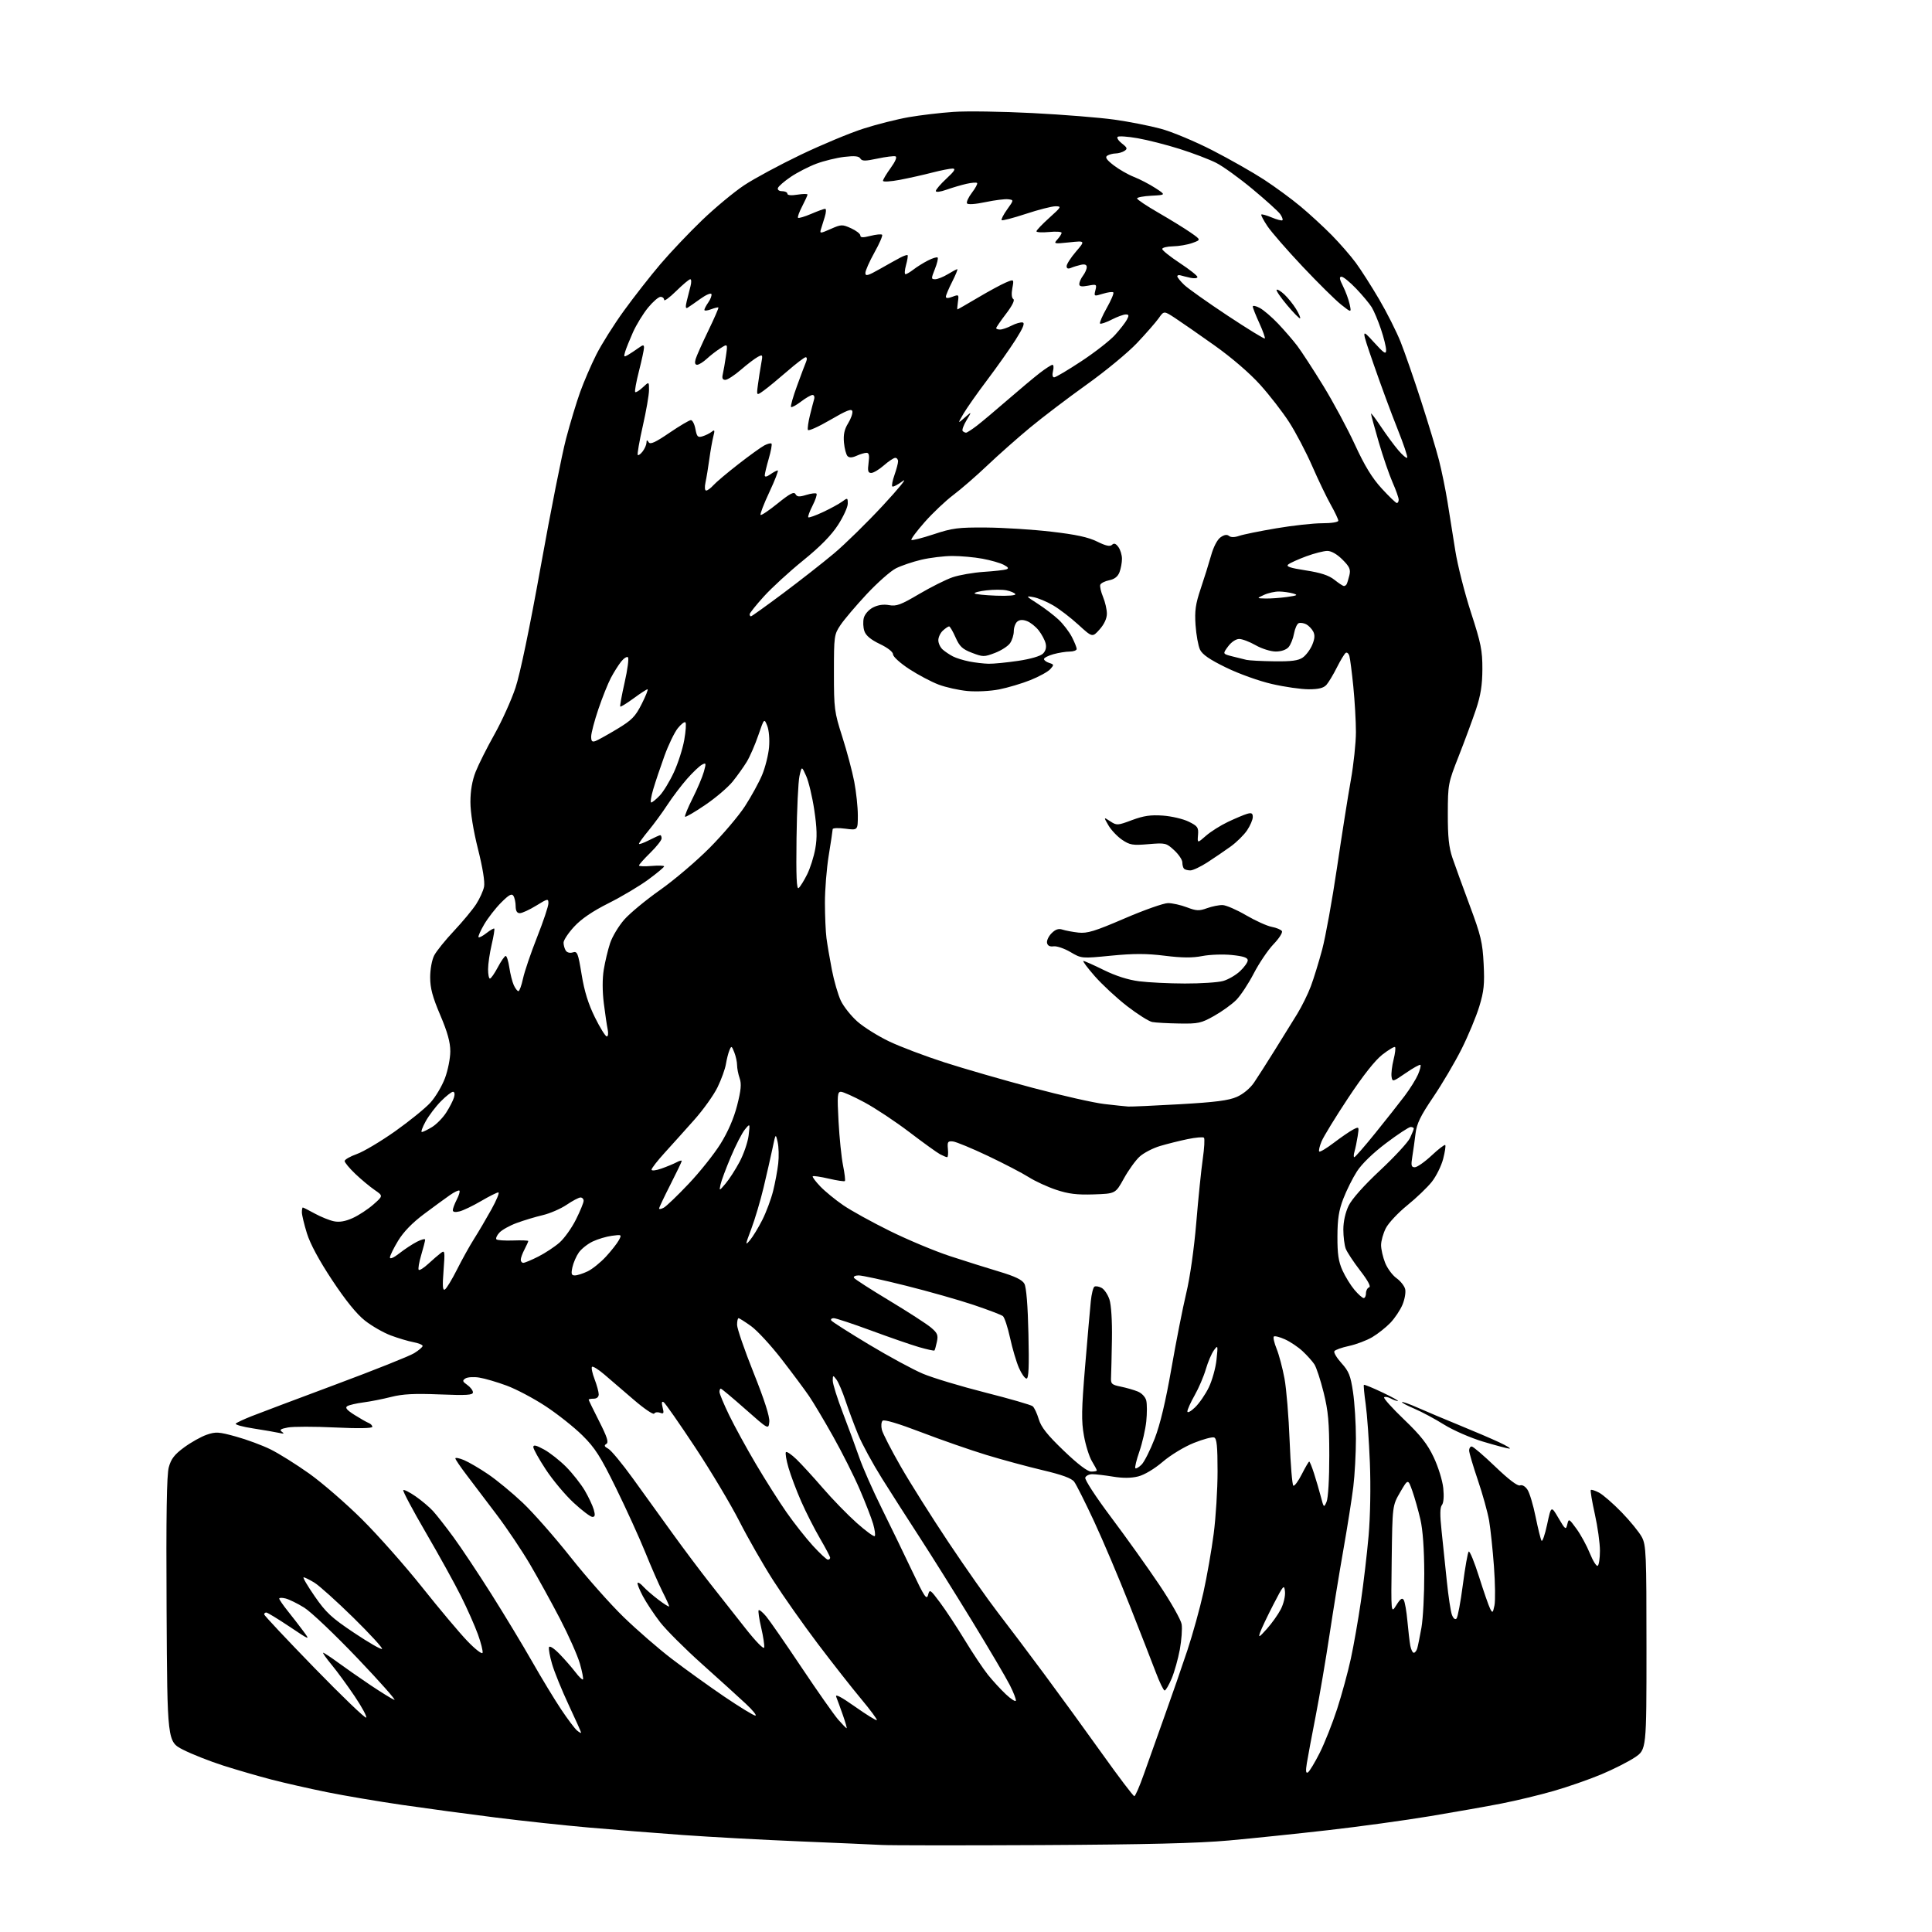 <?xml version="1.0" encoding="UTF-8" standalone="no"?>
<svg 
  version="1.1" 
  xmlns="http://www.w3.org/2000/svg" 
  xmlns:xlink="http://www.w3.org/1999/xlink" 
  xmlns:svg="http://www.w3.org/2000/svg"
  xmlns:rdf="http://www.w3.org/1999/02/22-rdf-syntax-ns#"
  xmlns:cc="http://creativecommons.org/ns#"
  xmlns:dc="http://purl.org/dc/elements/1.1/"
  viewBox="0 0 768 768"
  width="768"
  height="768"
>
<style>svg {background-color: white; }</style>"
<path stroke="none" fill="black" fill-rule="evenodd" d="M414.00,733.45C382.38,733.61 353.80,733.59 350.50,733.40C347.20,733.22 332.57,732.58 318.00,731.98C303.43,731.38 282.50,730.24 271.50,729.45C260.50,728.65 243.62,727.32 234.00,726.47C224.38,725.63 207.72,723.84 197.00,722.49C186.28,721.15 169.63,718.90 160.01,717.50C150.39,716.10 136.89,713.82 130.01,712.42C123.13,711.03 113.22,708.78 108.00,707.43C102.78,706.07 94.12,703.56 88.76,701.85C83.40,700.13 76.20,697.29 72.76,695.53C66.50,692.33 66.50,692.33 66.22,639.92C66.01,602.27 66.26,586.30 67.10,583.24C68.01,579.92 69.36,578.17 73.22,575.34C75.94,573.34 79.97,571.09 82.17,570.33C85.78,569.09 86.95,569.16 93.84,571.07C98.05,572.23 104.20,574.51 107.50,576.13C110.80,577.75 117.74,582.09 122.93,585.78C128.12,589.48 137.57,597.67 143.94,604.00C150.31,610.33 161.07,622.48 167.84,631.00C174.62,639.52 182.70,649.14 185.80,652.36C188.89,655.58 191.61,657.68 191.82,657.03C192.04,656.39 191.21,653.08 189.98,649.68C188.75,646.28 185.72,639.45 183.25,634.50C180.78,629.55 174.49,618.17 169.26,609.20C164.04,600.24 160.01,592.66 160.31,592.35C160.61,592.05 162.80,593.16 165.18,594.80C167.56,596.45 170.68,599.08 172.12,600.65C173.56,602.22 177.24,606.92 180.29,611.09C183.35,615.27 190.09,625.39 195.27,633.59C200.45,641.79 207.77,653.90 211.53,660.50C215.29,667.10 220.48,675.66 223.07,679.53C225.65,683.40 228.49,687.16 229.38,687.90C230.27,688.64 231.00,689.03 231.00,688.76C231.00,688.50 228.77,683.51 226.04,677.69C223.32,671.86 220.36,664.59 219.47,661.53C218.57,658.47 218.02,655.43 218.24,654.77C218.47,654.10 220.24,655.24 222.39,657.45C224.45,659.57 227.29,662.83 228.71,664.68C230.12,666.54 231.48,667.85 231.73,667.60C231.98,667.35 231.43,664.53 230.52,661.32C229.60,658.12 226.04,650.10 222.61,643.50C219.17,636.90 213.77,627.10 210.61,621.72C207.44,616.34 201.55,607.56 197.52,602.22C193.50,596.87 188.14,589.80 185.61,586.50C183.09,583.20 181.02,580.16 181.01,579.74C181.00,579.32 182.55,579.62 184.45,580.41C186.34,581.21 190.68,583.74 194.07,586.05C197.47,588.36 203.65,593.45 207.79,597.37C211.94,601.29 220.50,611.02 226.82,619.00C233.13,626.98 242.62,637.69 247.90,642.81C253.18,647.93 261.77,655.39 267.00,659.39C272.23,663.39 281.58,670.12 287.78,674.34C293.99,678.55 299.61,681.99 300.28,681.98C300.95,681.97 299.22,679.83 296.43,677.23C293.65,674.63 285.84,667.55 279.08,661.50C272.32,655.45 264.83,647.97 262.43,644.88C260.04,641.79 256.93,637.10 255.53,634.47C254.13,631.83 253.20,629.46 253.47,629.20C253.73,628.93 254.75,629.61 255.72,630.71C256.70,631.80 259.41,634.15 261.75,635.93C264.09,637.71 266.00,638.89 266.00,638.55C266.00,638.21 264.82,635.60 263.37,632.75C261.93,629.90 258.83,622.83 256.49,617.03C254.14,611.24 248.91,599.75 244.86,591.50C238.67,578.89 236.54,575.56 231.50,570.58C228.20,567.32 221.63,562.11 216.90,559.00C212.18,555.89 205.20,552.20 201.40,550.80C197.61,549.39 192.70,547.96 190.50,547.61C188.30,547.26 185.82,547.42 185.00,547.96C183.72,548.80 183.83,549.18 185.75,550.53C186.99,551.40 188.00,552.73 188.00,553.47C188.00,554.58 185.51,554.73 174.75,554.30C164.69,553.90 160.05,554.14 155.50,555.30C152.20,556.14 147.23,557.12 144.45,557.48C141.68,557.84 138.80,558.51 138.06,558.96C137.07,559.57 137.83,560.50 140.93,562.46C143.25,563.92 145.79,565.37 146.58,565.67C147.36,565.97 148.00,566.65 148.00,567.18C148.00,567.79 142.53,567.89 133.12,567.44C124.94,567.05 116.53,567.05 114.44,567.45C111.51,568.00 110.97,568.39 112.07,569.17C113.13,569.92 112.86,570.03 111.00,569.61C109.62,569.30 105.00,568.50 100.73,567.84C96.45,567.19 93.30,566.31 93.73,565.89C94.15,565.48 96.97,564.16 100.00,562.96C103.03,561.76 118.05,556.10 133.39,550.38C148.73,544.67 162.79,539.06 164.64,537.91C166.49,536.77 168.00,535.47 168.00,535.03C168.00,534.59 166.35,533.91 164.33,533.53C162.32,533.16 158.26,531.95 155.33,530.85C152.40,529.75 147.76,527.09 145.03,524.93C141.75,522.34 137.33,516.87 132.03,508.86C126.85,501.04 123.28,494.41 122.00,490.25C120.90,486.70 120.00,482.94 120.00,481.89C120.00,480.85 120.17,480.00 120.37,480.00C120.58,480.00 122.72,481.08 125.12,482.40C127.53,483.72 130.94,485.10 132.70,485.47C134.91,485.93 137.24,485.53 140.20,484.20C142.57,483.13 146.26,480.71 148.42,478.81C152.33,475.37 152.33,475.37 148.92,473.03C147.04,471.74 143.59,468.87 141.25,466.64C138.91,464.41 137.00,462.11 137.00,461.53C137.00,460.95 139.19,459.69 141.87,458.74C144.54,457.79 151.40,453.70 157.12,449.66C162.83,445.61 169.13,440.49 171.13,438.28C173.13,436.07 175.71,431.71 176.88,428.59C178.05,425.48 179.00,420.67 179.00,417.91C179.00,414.30 177.89,410.28 175.00,403.50C171.93,396.28 171.00,392.80 171.00,388.50C171.00,385.32 171.69,381.56 172.60,379.80C173.48,378.10 177.02,373.70 180.47,370.04C183.91,366.37 187.87,361.60 189.27,359.44C190.67,357.27 192.09,354.15 192.42,352.50C192.80,350.63 191.89,344.98 190.01,337.52C188.15,330.10 187.00,322.98 187.00,318.81C187.00,314.34 187.70,310.29 189.08,306.79C190.23,303.88 193.59,297.19 196.55,291.92C199.51,286.64 203.27,278.32 204.91,273.41C206.75,267.91 210.60,249.41 214.98,225.00C218.88,203.28 223.40,180.48 225.03,174.34C226.65,168.20 229.17,159.87 230.62,155.84C232.07,151.80 234.95,145.12 237.02,141.00C239.09,136.88 244.05,129.00 248.04,123.50C252.03,118.00 258.54,109.67 262.52,105.00C266.49,100.33 273.97,92.45 279.12,87.50C284.28,82.55 291.79,76.32 295.80,73.65C299.82,70.98 309.94,65.53 318.30,61.52C326.66,57.52 337.88,52.84 343.24,51.13C348.60,49.41 356.70,47.37 361.24,46.58C365.78,45.79 373.77,44.84 379.00,44.48C384.23,44.11 398.40,44.32 410.50,44.95C422.60,45.57 437.20,46.74 442.94,47.55C448.68,48.35 457.00,49.98 461.43,51.18C465.86,52.37 475.10,56.23 481.97,59.76C488.83,63.28 498.06,68.53 502.48,71.41C506.89,74.29 513.42,79.08 516.98,82.06C520.55,85.03 526.12,90.16 529.37,93.45C532.61,96.75 536.93,101.71 538.96,104.47C541.00,107.24 545.18,113.78 548.24,119.00C551.31,124.22 555.16,131.88 556.80,136.00C558.43,140.12 562.10,150.69 564.94,159.49C567.78,168.28 570.98,178.86 572.03,182.99C573.09,187.12 574.61,194.55 575.41,199.50C576.21,204.45 577.61,213.22 578.52,219.00C579.44,224.78 582.24,235.80 584.74,243.50C588.72,255.72 589.29,258.58 589.27,266.00C589.24,272.36 588.60,276.39 586.73,282.00C585.34,286.12 582.27,294.45 579.89,300.50C575.65,311.28 575.56,311.74 575.53,323.50C575.51,332.64 575.94,336.81 577.36,341.00C578.39,344.02 581.49,352.57 584.26,360.00C588.68,371.86 589.35,374.67 589.77,383.15C590.18,391.19 589.89,394.01 588.04,400.09C586.82,404.10 583.65,411.71 581.00,417.00C578.34,422.29 573.27,430.90 569.73,436.12C564.66,443.60 563.17,446.67 562.70,450.56C562.38,453.28 561.80,457.41 561.42,459.75C560.84,463.33 561.00,464.00 562.41,464.00C563.33,464.00 566.32,461.91 569.06,459.35C571.79,456.79 574.24,454.91 574.50,455.17C574.77,455.43 574.39,457.92 573.67,460.71C572.94,463.49 570.92,467.58 569.16,469.80C567.41,472.01 563.00,476.23 559.38,479.16C555.76,482.10 551.94,486.17 550.90,488.21C549.85,490.25 549.00,493.28 549.00,494.94C549.00,496.60 549.73,499.77 550.61,501.99C551.50,504.21 553.53,506.95 555.11,508.08C556.70,509.21 558.25,511.16 558.57,512.42C558.89,513.68 558.41,516.47 557.52,518.61C556.63,520.75 554.46,524.00 552.70,525.84C550.94,527.67 547.69,530.24 545.48,531.55C543.26,532.85 539.11,534.43 536.24,535.04C533.37,535.66 530.75,536.59 530.43,537.12C530.10,537.64 531.38,539.79 533.27,541.88C536.19,545.11 536.88,546.85 537.85,553.38C538.48,557.62 539.00,565.91 539.00,571.82C539.00,577.72 538.53,586.37 537.96,591.03C537.39,595.69 535.62,606.92 534.02,616.00C532.42,625.08 529.93,640.38 528.48,650.00C527.03,659.62 524.58,674.02 523.03,682.00C521.47,689.98 519.88,698.47 519.49,700.88C518.98,704.03 519.10,705.06 519.92,704.55C520.54,704.17 522.65,700.67 524.61,696.79C526.56,692.91 529.68,685.04 531.54,679.31C533.39,673.59 535.84,664.62 536.97,659.39C538.11,654.16 539.90,643.94 540.96,636.69C542.03,629.43 543.41,617.65 544.04,610.50C544.71,602.85 544.92,590.91 544.55,581.50C544.20,572.70 543.45,562.20 542.88,558.16C542.31,554.13 541.99,550.68 542.17,550.50C542.35,550.32 545.65,551.67 549.50,553.50C553.35,555.33 556.13,556.87 555.68,556.91C555.24,556.96 553.96,556.51 552.85,555.92C551.74,555.32 550.55,555.12 550.21,555.46C549.87,555.80 553.44,559.78 558.15,564.29C564.76,570.63 567.45,574.05 569.93,579.31C571.71,583.07 573.41,588.54 573.72,591.54C574.06,594.83 573.85,597.48 573.18,598.28C572.40,599.22 572.36,602.22 573.05,608.55C573.58,613.47 574.52,622.45 575.13,628.50C575.75,634.55 576.66,640.59 577.16,641.91C577.71,643.36 578.44,643.96 578.98,643.41C579.47,642.91 580.61,636.88 581.50,630.00C582.39,623.12 583.44,617.18 583.83,616.78C584.22,616.38 586.07,620.88 587.94,626.78C589.80,632.68 591.79,638.40 592.36,639.50C593.29,641.32 593.44,641.21 594.07,638.20C594.46,636.39 594.36,629.41 593.87,622.70C593.38,615.99 592.51,607.80 591.95,604.50C591.38,601.20 589.36,593.92 587.46,588.33C585.56,582.74 584.00,577.45 584.00,576.58C584.00,575.71 584.46,575.00 585.02,575.00C585.59,575.00 589.80,578.61 594.40,583.02C599.73,588.14 603.28,590.83 604.23,590.47C605.10,590.13 606.32,590.83 607.21,592.20C608.04,593.46 609.49,598.31 610.43,602.97C611.38,607.62 612.43,611.89 612.78,612.45C613.12,613.01 614.13,610.10 615.01,605.98C616.61,598.50 616.61,598.50 619.52,603.46C622.24,608.09 622.47,608.25 623.02,605.96C623.59,603.57 623.69,603.62 626.68,607.73C628.37,610.05 630.76,614.43 631.99,617.47C633.22,620.50 634.62,622.73 635.11,622.43C635.60,622.13 636.00,619.43 636.00,616.43C636.00,613.43 635.09,606.87 633.97,601.86C632.85,596.84 632.13,592.53 632.37,592.29C632.62,592.05 634.09,592.53 635.66,593.35C637.22,594.18 641.27,597.70 644.65,601.18C648.02,604.65 651.62,609.08 652.65,611.00C654.36,614.24 654.50,617.48 654.50,655.00C654.50,695.50 654.50,695.50 649.85,698.61C647.29,700.32 641.28,703.36 636.50,705.36C631.72,707.36 623.24,710.31 617.65,711.92C612.07,713.53 602.77,715.77 597.00,716.90C591.23,718.03 578.38,720.31 568.45,721.96C558.52,723.61 540.30,726.12 527.95,727.52C515.60,728.93 497.85,730.77 488.50,731.62C476.21,732.73 455.57,733.23 414.00,733.45zM450.90,714.00C451.31,714.00 453.02,710.06 454.71,705.25C456.40,700.44 460.12,689.98 462.99,682.00C465.85,674.02 469.91,662.33 472.01,656.00C474.11,649.67 476.98,639.33 478.38,633.00C479.78,626.67 481.62,616.19 482.46,609.70C483.31,603.21 484.00,592.06 484.00,584.92C484.00,574.90 483.69,571.82 482.64,571.42C481.89,571.13 478.26,572.11 474.56,573.59C470.79,575.10 465.37,578.38 462.22,581.07C458.91,583.90 454.91,586.29 452.46,586.90C449.69,587.60 446.37,587.63 442.41,586.98C439.16,586.45 435.47,586.01 434.22,586.01C432.96,586.00 431.70,586.62 431.41,587.38C431.11,588.15 435.62,595.07 441.67,603.13C447.60,611.03 456.22,623.10 460.82,629.95C465.42,636.80 469.43,643.87 469.72,645.65C470.01,647.44 469.68,651.96 469.00,655.70C468.31,659.44 466.85,664.64 465.75,667.25C464.65,669.86 463.40,672.00 462.96,672.00C462.53,672.00 460.94,668.74 459.44,664.75C457.93,660.76 453.24,648.73 449.00,638.00C444.77,627.27 438.43,612.31 434.91,604.75C431.39,597.19 427.83,590.10 427.00,589.01C425.95,587.62 422.18,586.24 414.50,584.43C408.45,583.00 398.32,580.26 392.00,578.33C385.68,576.40 374.04,572.35 366.14,569.32C357.11,565.86 351.43,564.17 350.84,564.76C350.32,565.28 350.19,566.91 350.56,568.37C350.92,569.84 354.29,576.39 358.04,582.93C361.78,589.47 370.36,603.07 377.09,613.16C383.82,623.25 392.63,635.77 396.66,641.00C400.70,646.23 409.01,657.25 415.12,665.50C421.24,673.75 431.63,688.04 438.20,697.25C444.77,706.46 450.49,714.00 450.90,714.00zM336.55,687.00C336.74,687.00 336.06,684.64 335.05,681.75C334.03,678.86 332.85,675.62 332.42,674.55C331.89,673.23 334.30,674.48 339.87,678.41C344.41,681.61 348.31,684.02 348.55,683.78C348.79,683.54 346.01,679.78 342.37,675.42C338.72,671.06 330.98,661.20 325.15,653.50C319.33,645.80 311.31,634.42 307.34,628.21C303.37,622.00 297.32,611.43 293.90,604.71C290.48,598.00 282.57,584.75 276.31,575.29C270.05,565.82 264.43,557.77 263.82,557.39C263.05,556.91 262.92,557.55 263.40,559.48C264.00,561.83 263.84,562.15 262.38,561.59C261.43,561.23 260.39,561.38 260.05,561.92C259.72,562.46 256.08,560.00 251.97,556.46C247.86,552.91 242.58,548.37 240.22,546.37C237.87,544.36 235.67,543.00 235.33,543.34C234.99,543.68 235.45,545.89 236.36,548.26C237.26,550.63 238.00,553.34 238.00,554.28C238.00,555.33 237.22,556.00 236.00,556.00C234.90,556.00 234.00,556.17 234.00,556.38C234.00,556.59 235.87,560.45 238.17,564.97C241.37,571.28 242.03,573.36 241.03,573.98C240.04,574.59 240.23,575.05 241.79,575.89C242.92,576.49 247.34,581.83 251.61,587.75C255.88,593.66 262.94,603.45 267.30,609.50C271.66,615.55 278.33,624.44 282.11,629.25C285.90,634.06 292.26,642.14 296.25,647.20C300.46,652.55 303.61,655.77 303.78,654.90C303.94,654.07 303.40,650.52 302.58,646.99C301.75,643.47 301.31,640.36 301.58,640.08C301.86,639.80 303.20,640.91 304.57,642.54C305.93,644.17 312.26,653.31 318.64,662.85C325.02,672.39 331.58,681.73 333.22,683.60C334.86,685.47 336.36,687.00 336.55,687.00zM145.56,682.78C145.93,682.40 143.88,678.59 140.99,674.30C138.10,670.01 133.97,664.36 131.81,661.75C129.65,659.14 128.15,657.00 128.48,657.00C128.81,657.00 131.43,658.72 134.29,660.82C137.16,662.93 142.99,666.99 147.25,669.86C151.52,672.72 155.79,675.36 156.75,675.72C157.71,676.08 151.13,668.64 142.13,659.20C133.12,649.75 123.57,640.68 120.90,639.04C118.24,637.39 114.92,635.77 113.53,635.42C112.14,635.07 111.00,635.09 111.00,635.47C111.00,635.85 112.50,638.04 114.33,640.33C116.17,642.62 118.95,646.22 120.51,648.32C123.35,652.15 123.35,652.15 115.02,646.57C110.44,643.51 106.31,641.00 105.85,641.00C105.38,641.00 105.01,641.34 105.01,641.75C105.02,642.16 113.99,651.72 124.95,662.98C135.91,674.24 145.18,683.15 145.56,682.78zM403.81,676.06C403.98,675.56 402.90,672.76 401.41,669.83C399.93,666.90 393.13,655.37 386.31,644.21C379.49,633.05 370.18,618.20 365.64,611.21C361.09,604.22 354.34,593.66 350.63,587.75C346.92,581.84 342.64,573.97 341.11,570.25C339.58,566.54 337.34,560.53 336.13,556.90C334.92,553.26 333.29,549.44 332.50,548.40C331.12,546.57 331.06,546.59 331.03,548.81C331.01,550.09 332.85,555.94 335.11,561.81C337.36,567.69 340.30,575.65 341.62,579.50C342.95,583.35 346.92,592.35 350.46,599.50C354.00,606.65 359.45,617.90 362.58,624.50C367.43,634.74 368.36,636.14 368.92,634.02C369.55,631.64 369.75,631.76 373.67,637.02C375.92,640.03 380.36,646.77 383.54,652.00C386.71,657.23 390.85,663.41 392.72,665.75C394.60,668.09 397.79,671.57 399.82,673.48C401.84,675.39 403.64,676.55 403.81,676.06zM562.01,657.00C562.48,657.00 563.10,656.21 563.38,655.25C563.66,654.29 564.41,650.58 565.05,647.00C565.68,643.42 566.19,633.75 566.17,625.50C566.14,615.82 565.60,608.19 564.63,604.00C563.80,600.42 562.36,595.32 561.42,592.66C559.71,587.83 559.71,587.83 556.60,593.16C553.50,598.50 553.50,598.50 553.22,620.00C552.94,641.50 552.94,641.50 555.06,638.08C556.63,635.54 557.39,635.01 558.00,636.01C558.46,636.74 559.12,640.53 559.47,644.42C559.82,648.32 560.34,652.74 560.63,654.25C560.92,655.76 561.54,657.00 562.01,657.00zM151.86,655.47C152.20,655.13 147.07,649.54 140.46,643.04C133.84,636.55 126.87,630.28 124.97,629.12C123.06,627.96 121.14,627.01 120.69,627.00C120.24,627.00 122.23,630.40 125.10,634.55C129.58,641.03 131.79,643.09 140.78,649.09C146.53,652.94 151.52,655.81 151.86,655.47zM503.60,647.50C505.57,645.30 508.07,641.78 509.15,639.68C510.25,637.53 510.98,634.46 510.80,632.68C510.50,629.71 510.19,630.06 506.17,637.86C503.80,642.46 501.45,647.41 500.94,648.86C500.13,651.15 500.48,650.97 503.60,647.50zM329.10,620.00C329.60,620.00 330.00,619.66 330.00,619.23C330.00,618.81 328.18,615.36 325.96,611.55C323.74,607.75 320.38,601.14 318.50,596.86C316.62,592.59 314.35,586.56 313.45,583.47C312.55,580.38 312.09,577.58 312.42,577.24C312.76,576.91 314.63,578.18 316.59,580.07C318.55,581.96 323.26,587.10 327.06,591.50C330.85,595.90 336.92,602.14 340.53,605.36C344.15,608.59 347.38,610.95 347.72,610.62C348.05,610.29 347.76,608.10 347.08,605.76C346.39,603.42 343.99,597.23 341.73,592.00C339.48,586.77 334.73,577.33 331.17,571.00C327.62,564.67 323.33,557.48 321.64,555.00C319.96,552.52 315.07,545.96 310.79,540.42C306.51,534.88 301.02,528.92 298.59,527.17C296.16,525.43 293.91,524.00 293.59,524.00C293.26,524.00 293.00,525.19 293.00,526.64C293.00,528.10 295.95,536.67 299.56,545.69C303.88,556.49 306.01,563.14 305.81,565.19C305.50,568.30 305.50,568.30 296.28,560.15C291.21,555.67 286.82,552.00 286.53,552.00C286.24,552.00 286.00,552.59 286.00,553.30C286.00,554.02 287.73,558.18 289.85,562.55C291.97,566.92 296.76,575.67 300.50,582.00C304.24,588.33 309.73,596.98 312.70,601.23C315.67,605.48 320.38,611.44 323.15,614.48C325.93,617.51 328.61,620.00 329.10,620.00zM235.49,603.00C234.73,603.00 231.37,600.46 228.02,597.36C224.67,594.26 219.70,588.32 216.97,584.16C214.23,580.00 212.00,575.98 212.00,575.23C212.00,574.23 213.13,574.49 216.25,576.19C218.58,577.46 222.57,580.60 225.11,583.17C227.64,585.74 230.95,589.95 232.46,592.51C233.96,595.08 235.57,598.49 236.03,600.09C236.66,602.30 236.53,603.00 235.49,603.00zM527.33,597.00C527.97,595.53 528.42,587.89 528.41,578.50C528.40,565.32 528.00,560.92 526.16,553.52C524.93,548.58 523.28,543.55 522.49,542.34C521.70,541.14 519.60,538.79 517.83,537.14C516.06,535.48 512.89,533.35 510.79,532.41C508.70,531.46 506.70,530.96 506.36,531.30C506.03,531.64 506.53,533.85 507.49,536.21C508.44,538.57 509.84,543.88 510.61,548.00C511.37,552.12 512.29,563.28 512.65,572.79C513.02,582.30 513.68,590.30 514.12,590.57C514.57,590.85 516.08,588.81 517.48,586.04C518.89,583.27 520.21,581.00 520.44,581.00C520.66,581.00 521.53,583.14 522.36,585.75C523.20,588.36 524.42,592.52 525.07,595.00C526.21,599.37 526.27,599.43 527.33,597.00zM433.75,584.98C434.99,584.99 436.00,584.79 436.00,584.52C436.00,584.26 435.13,582.61 434.06,580.86C433.00,579.11 431.56,574.54 430.88,570.70C429.83,564.87 429.91,560.37 431.35,543.12C432.30,531.78 433.31,520.14 433.61,517.27C433.90,514.39 434.55,511.78 435.05,511.47C435.55,511.16 436.83,511.37 437.90,511.95C438.97,512.52 440.37,514.60 441.02,516.57C441.73,518.71 442.13,525.09 442.01,532.33C441.90,539.02 441.74,545.82 441.66,547.44C441.51,550.11 441.87,550.46 445.50,551.20C447.70,551.65 450.74,552.52 452.26,553.14C453.85,553.78 455.29,555.30 455.65,556.72C455.99,558.08 455.99,561.82 455.66,565.03C455.32,568.24 454.09,573.62 452.92,577.00C451.75,580.37 451.03,583.36 451.32,583.65C451.60,583.93 452.72,583.28 453.80,582.20C454.88,581.12 457.22,576.47 459.01,571.87C461.19,566.24 463.36,557.10 465.65,544.00C467.52,533.27 470.18,519.78 471.56,514.01C473.05,507.82 474.67,496.36 475.54,486.01C476.34,476.38 477.50,464.99 478.12,460.70C478.74,456.42 478.95,452.62 478.59,452.26C478.24,451.90 475.33,452.15 472.13,452.81C468.94,453.47 463.98,454.71 461.12,455.56C458.26,456.41 454.60,458.32 452.99,459.80C451.37,461.29 448.56,465.20 446.74,468.50C443.42,474.50 443.42,474.50 434.79,474.79C428.09,475.01 424.74,474.60 419.83,472.96C416.35,471.80 411.46,469.54 408.96,467.95C406.46,466.36 399.18,462.57 392.79,459.53C386.39,456.49 380.11,453.89 378.83,453.75C376.76,453.53 376.54,453.87 376.81,456.75C376.99,458.54 376.84,460.00 376.50,460.00C376.15,460.00 374.89,459.47 373.68,458.83C372.48,458.19 367.00,454.24 361.50,450.05C356.00,445.86 347.98,440.54 343.67,438.22C339.37,435.90 335.14,434.00 334.27,434.00C332.89,434.00 332.77,435.45 333.33,445.75C333.68,452.21 334.48,460.10 335.12,463.27C335.76,466.45 336.09,469.24 335.85,469.48C335.61,469.72 332.74,469.29 329.47,468.53C326.19,467.77 323.32,467.35 323.08,467.59C322.83,467.83 324.18,469.64 326.07,471.62C327.96,473.59 332.06,476.95 335.19,479.09C338.31,481.24 346.69,485.86 353.81,489.37C360.93,492.88 371.64,497.36 377.62,499.32C383.61,501.28 392.44,504.07 397.25,505.50C403.52,507.38 406.34,508.74 407.21,510.31C407.98,511.71 408.57,518.92 408.82,530.25C409.12,543.35 408.92,548.00 408.06,548.00C407.41,548.00 406.06,546.09 405.04,543.75C404.02,541.41 402.43,536.03 401.51,531.80C400.58,527.56 399.30,523.68 398.66,523.17C398.02,522.66 392.77,520.66 387.00,518.72C381.23,516.78 369.15,513.35 360.16,511.10C351.18,508.84 342.71,507.00 341.35,507.00C339.99,507.00 339.15,507.43 339.47,507.96C339.80,508.49 346.12,512.56 353.52,517.01C360.92,521.47 368.35,526.27 370.04,527.69C372.66,529.89 373.00,530.72 372.43,533.38C372.07,535.10 371.63,536.65 371.46,536.84C371.29,537.03 368.53,536.42 365.32,535.50C362.12,534.57 353.54,531.60 346.25,528.90C338.96,526.21 332.29,524.00 331.44,524.00C330.58,524.00 330.13,524.41 330.44,524.90C330.74,525.40 337.48,529.69 345.40,534.45C353.32,539.21 363.00,544.46 366.92,546.10C370.84,547.75 381.98,551.10 391.68,553.56C401.39,556.02 409.86,558.47 410.50,559.00C411.15,559.54 412.24,561.86 412.93,564.17C413.88,567.33 416.30,570.39 422.84,576.66C428.40,582.00 432.30,584.97 433.75,584.98zM600.00,575.85C599.17,575.80 594.45,574.55 589.50,573.06C584.51,571.56 577.61,568.54 574.00,566.28C570.42,564.04 565.12,561.20 562.22,559.97C559.32,558.74 557.11,557.56 557.32,557.35C557.52,557.14 560.35,558.15 563.60,559.59C566.84,561.03 574.23,564.14 580.00,566.50C585.77,568.85 592.98,571.94 596.00,573.36C599.02,574.77 600.83,575.89 600.00,575.85zM475.03,559.47C476.70,557.87 479.17,554.30 480.51,551.53C481.85,548.76 483.24,543.80 483.58,540.50C484.19,534.74 484.15,534.59 482.56,536.74C481.64,537.98 480.20,541.35 479.35,544.24C478.51,547.13 476.51,551.80 474.91,554.62C473.31,557.44 472.00,560.34 472.00,561.06C472.00,561.80 473.33,561.10 475.03,559.47zM542.09,516.00C542.59,516.00 543.00,515.14 543.00,514.08C543.00,513.03 543.56,511.97 544.25,511.73C545.05,511.46 543.78,509.08 540.70,505.09C538.06,501.67 535.47,497.74 534.95,496.37C534.43,494.99 534.00,491.57 534.00,488.75C534.00,485.59 534.81,481.97 536.10,479.29C537.40,476.61 542.18,471.24 548.60,465.24C554.31,459.91 559.67,454.11 560.50,452.37C561.32,450.62 562.00,448.93 562.00,448.60C562.00,448.27 561.44,448.00 560.75,448.00C560.06,448.00 555.67,450.88 551.00,454.41C545.76,458.36 541.31,462.68 539.40,465.66C537.69,468.32 535.26,473.20 533.99,476.50C532.21,481.12 531.67,484.57 531.65,491.50C531.62,498.47 532.07,501.51 533.65,505.00C534.77,507.48 536.92,510.96 538.43,512.75C539.94,514.54 541.59,516.00 542.09,516.00zM176.86,512.58C177.52,512.18 179.67,508.62 181.66,504.68C183.64,500.73 186.69,495.25 188.43,492.50C190.18,489.75 193.29,484.46 195.35,480.75C197.41,477.04 198.65,474.00 198.10,474.00C197.56,474.00 194.47,475.54 191.25,477.43C188.03,479.32 184.18,481.17 182.70,481.54C180.93,481.98 180.00,481.82 180.00,481.06C180.00,480.42 180.71,478.53 181.57,476.86C182.44,475.18 182.92,473.58 182.63,473.30C182.35,473.01 180.63,473.82 178.81,475.10C176.99,476.37 172.35,479.76 168.50,482.64C163.90,486.08 160.39,489.70 158.25,493.23C156.46,496.18 155.00,499.18 155.00,499.88C155.00,500.63 156.56,499.94 158.75,498.22C160.81,496.60 163.96,494.53 165.75,493.61C167.54,492.70 169.00,492.33 169.00,492.79C169.00,493.26 168.29,496.01 167.43,498.92C166.57,501.82 166.13,504.46 166.45,504.78C166.77,505.10 168.49,504.02 170.26,502.38C172.04,500.74 174.28,498.81 175.23,498.09C176.84,496.88 176.91,497.34 176.32,505.06C175.83,511.30 175.97,513.14 176.86,512.58zM228.52,507.00C229.44,507.00 231.71,506.28 233.56,505.40C235.41,504.53 238.69,501.89 240.85,499.55C243.01,497.21 245.33,494.26 246.00,493.00C247.20,490.76 247.14,490.72 243.26,491.24C241.07,491.53 237.64,492.55 235.62,493.51C233.61,494.46 231.13,496.43 230.10,497.87C229.08,499.32 227.93,501.96 227.54,503.75C226.97,506.41 227.15,507.00 228.52,507.00zM208.03,502.00C208.60,502.00 211.28,500.88 214.00,499.50C216.71,498.13 220.50,495.62 222.42,493.94C224.34,492.25 227.28,488.13 228.95,484.78C230.63,481.42 232.00,478.08 232.00,477.34C232.00,476.60 231.44,476.01 230.75,476.02C230.06,476.03 227.59,477.33 225.25,478.92C222.91,480.50 218.63,482.36 215.75,483.04C212.86,483.71 208.20,485.12 205.39,486.16C202.57,487.19 199.46,488.94 198.48,490.03C197.49,491.12 196.98,492.31 197.34,492.67C197.70,493.03 200.70,493.23 204.00,493.11C207.30,492.99 210.00,493.09 210.00,493.33C210.00,493.57 209.33,495.06 208.51,496.64C207.68,498.21 207.01,500.06 207.01,500.75C207.00,501.44 207.46,502.00 208.03,502.00zM298.12,493.00C299.27,491.63 301.49,487.99 303.04,484.92C304.59,481.85 306.52,476.68 307.33,473.42C308.14,470.16 309.05,465.25 309.36,462.50C309.67,459.75 309.57,455.93 309.13,454.00C308.33,450.50 308.33,450.50 307.08,456.50C306.38,459.80 304.80,466.77 303.55,472.00C302.31,477.23 300.10,484.65 298.65,488.50C296.22,494.94 296.18,495.30 298.12,493.00zM263.85,480.08C264.86,479.54 269.32,475.26 273.76,470.57C278.20,465.89 283.89,458.74 286.41,454.70C289.39,449.91 291.70,444.58 293.02,439.44C294.57,433.37 294.80,430.86 294.02,428.62C293.46,427.02 293.00,424.67 293.00,423.42C293.00,422.16 292.50,419.86 291.89,418.32C290.86,415.70 290.72,415.64 289.96,417.50C289.50,418.60 288.88,421.07 288.56,423.00C288.25,424.93 286.76,429.05 285.25,432.17C283.74,435.29 279.57,441.12 276.00,445.13C272.43,449.15 267.14,455.03 264.25,458.21C261.36,461.38 259.00,464.42 259.00,464.95C259.00,465.49 260.71,465.31 262.95,464.52C265.12,463.75 267.82,462.63 268.95,462.03C270.08,461.42 271.00,461.18 271.00,461.49C271.00,461.80 268.98,466.03 266.50,470.89C264.02,475.76 262.00,480.04 262.00,480.40C262.00,480.77 262.83,480.63 263.85,480.08zM288.42,470.50C289.83,468.85 292.34,464.96 294.00,461.85C295.65,458.74 297.27,454.02 297.59,451.35C298.16,446.50 298.16,446.50 296.10,449.00C294.97,450.38 292.45,455.27 290.51,459.89C288.56,464.50 286.72,469.45 286.42,470.89C285.87,473.50 285.87,473.50 288.42,470.50zM538.36,460.00C538.69,460.00 542.46,455.68 546.73,450.39C551.00,445.10 556.24,438.47 558.37,435.64C560.50,432.81 562.88,428.99 563.68,427.14C564.47,425.29 564.91,423.57 564.65,423.31C564.39,423.06 561.78,424.50 558.84,426.53C553.65,430.10 553.49,430.14 553.16,427.97C552.98,426.75 553.34,423.72 553.96,421.25C554.58,418.78 554.85,416.52 554.56,416.23C554.27,415.94 552.01,417.29 549.52,419.22C546.60,421.50 541.80,427.58 535.91,436.47C530.91,444.02 526.15,451.78 525.35,453.71C524.54,455.64 524.12,457.46 524.42,457.75C524.71,458.04 527.32,456.48 530.22,454.27C533.13,452.06 536.58,449.69 537.90,449.01C540.26,447.79 540.29,447.82 539.70,451.64C539.37,453.76 538.80,456.51 538.44,457.75C538.07,458.99 538.04,460.00 538.36,460.00zM167.69,450.00C168.13,449.99 169.94,449.11 171.71,448.04C173.48,446.96 176.02,444.37 177.36,442.29C178.71,440.21 180.10,437.49 180.47,436.25C180.87,434.91 180.70,434.00 180.07,434.00C179.48,434.00 177.31,435.71 175.25,437.79C173.19,439.88 170.46,443.48 169.19,445.79C167.91,448.11 167.24,450.00 167.69,450.00zM448.50,439.87C449.60,439.94 458.81,439.53 468.97,438.95C483.13,438.14 488.43,437.46 491.68,436.02C494.20,434.91 496.96,432.61 498.51,430.33C499.94,428.22 503.63,422.45 506.71,417.50C509.79,412.55 513.82,406.05 515.66,403.06C517.49,400.07 519.94,395.12 521.08,392.06C522.23,389.00 524.26,382.41 525.60,377.40C526.93,372.40 529.58,357.77 531.48,344.90C533.38,332.03 535.85,316.38 536.97,310.13C538.09,303.88 539.00,295.26 539.00,290.99C539.00,286.71 538.53,278.55 537.96,272.86C537.39,267.16 536.68,261.71 536.39,260.74C536.10,259.76 535.45,259.22 534.96,259.52C534.47,259.83 532.89,262.42 531.45,265.29C530.02,268.15 528.13,271.29 527.27,272.25C526.13,273.51 524.16,274.00 520.22,274.00C517.21,274.00 510.64,273.06 505.62,271.90C500.50,270.73 492.50,267.86 487.40,265.37C480.84,262.18 477.93,260.17 477.01,258.22C476.31,256.72 475.52,252.35 475.25,248.50C474.86,242.79 475.24,240.12 477.30,234.00C478.69,229.88 480.55,223.93 481.43,220.80C482.38,217.40 483.90,214.48 485.20,213.58C486.64,212.56 487.75,212.38 488.53,213.03C489.29,213.66 490.73,213.65 492.60,213.01C494.20,212.46 500.83,211.11 507.35,210.01C513.87,208.90 522.08,208.00 525.60,208.00C529.26,208.00 532.00,207.57 532.00,206.98C532.00,206.43 530.67,203.61 529.05,200.73C527.42,197.86 524.09,190.92 521.64,185.32C519.19,179.72 515.06,171.85 512.46,167.82C509.86,163.79 504.68,157.10 500.93,152.94C496.82,148.37 489.66,142.20 482.82,137.34C476.59,132.92 469.52,128.00 467.10,126.42C462.69,123.53 462.69,123.53 460.60,126.50C459.44,128.13 455.57,132.56 452.00,136.34C448.43,140.12 439.43,147.55 432.00,152.85C424.57,158.16 414.45,165.85 409.50,169.95C404.55,174.05 396.90,180.82 392.50,185.00C388.10,189.18 382.01,194.47 378.96,196.76C375.92,199.05 370.81,203.88 367.60,207.51C364.40,211.14 362.01,214.34 362.29,214.63C362.58,214.91 366.57,213.90 371.16,212.38C378.58,209.92 380.88,209.62 392.00,209.70C398.88,209.75 410.53,210.49 417.91,211.35C427.69,212.48 432.61,213.54 436.12,215.28C439.58,216.99 441.25,217.36 442.04,216.58C442.83,215.80 443.54,216.04 444.57,217.44C445.36,218.51 446.00,220.62 446.00,222.13C446.00,223.64 445.56,226.03 445.02,227.46C444.35,229.21 443.03,230.24 440.93,230.66C439.22,231.01 437.63,231.81 437.38,232.45C437.14,233.08 437.63,235.25 438.47,237.27C439.31,239.29 440.00,242.29 440.00,243.95C440.00,245.86 438.94,248.15 437.12,250.19C434.24,253.42 434.24,253.42 428.68,248.34C425.63,245.55 421.10,242.07 418.61,240.62C416.12,239.16 412.61,237.70 410.79,237.37C407.65,236.80 407.73,236.92 412.50,239.98C415.25,241.75 419.00,244.62 420.84,246.35C422.67,248.08 425.04,251.17 426.09,253.21C427.14,255.25 428.00,257.39 428.00,257.96C428.00,258.53 426.76,259.00 425.25,259.01C423.74,259.01 420.81,259.48 418.75,260.05C416.69,260.63 415.00,261.49 415.00,261.98C415.00,262.47 415.93,263.16 417.07,263.52C419.02,264.14 419.04,264.29 417.48,266.02C416.57,267.03 413.03,268.97 409.63,270.34C406.23,271.70 400.63,273.37 397.18,274.05C393.63,274.74 388.16,275.02 384.60,274.69C381.13,274.37 375.94,273.21 373.07,272.12C370.19,271.03 364.95,268.25 361.42,265.95C357.87,263.63 355.00,261.04 355.00,260.13C354.99,259.15 352.91,257.51 349.75,256.00C346.19,254.30 344.21,252.66 343.61,250.89C343.11,249.46 343.01,247.10 343.37,245.66C343.75,244.16 345.32,242.37 347.04,241.48C349.01,240.46 351.23,240.14 353.43,240.55C356.30,241.09 358.10,240.43 365.32,236.16C370.00,233.40 376.00,230.39 378.66,229.48C381.32,228.57 386.88,227.61 391.00,227.33C395.12,227.06 399.18,226.61 400.00,226.34C401.12,225.97 400.87,225.51 398.99,224.52C397.62,223.79 393.82,222.70 390.56,222.10C387.30,221.49 381.90,221.01 378.57,221.01C375.23,221.02 369.67,221.70 366.22,222.51C362.76,223.33 358.21,224.87 356.10,225.95C353.99,227.03 348.77,231.64 344.51,236.20C340.25,240.77 335.58,246.27 334.13,248.43C331.58,252.23 331.50,252.81 331.50,267.43C331.50,281.75 331.66,283.01 334.83,292.91C336.66,298.64 338.80,306.66 339.58,310.75C340.36,314.83 341.00,320.85 341.00,324.12C341.00,330.07 341.00,330.07 336.00,329.41C333.25,329.04 331.00,329.14 331.00,329.62C330.99,330.10 330.30,334.77 329.44,340.00C328.59,345.23 327.91,353.75 327.92,358.95C327.93,364.14 328.21,370.44 328.54,372.95C328.87,375.45 329.83,381.10 330.68,385.50C331.53,389.90 333.13,395.42 334.23,397.77C335.34,400.12 338.32,403.87 340.86,406.11C343.40,408.35 349.09,411.90 353.49,414.00C357.90,416.10 367.80,419.85 375.50,422.33C383.20,424.81 398.95,429.36 410.50,432.43C422.05,435.50 434.88,438.40 439.00,438.87C443.12,439.35 447.40,439.80 448.50,439.87zM241.20,412.00C241.73,412.00 241.89,410.76 241.57,409.25C241.25,407.74 240.55,403.06 240.03,398.85C239.43,394.05 239.42,389.04 240.01,385.43C240.53,382.26 241.66,377.53 242.53,374.91C243.40,372.30 245.94,368.08 248.17,365.54C250.41,363.00 256.80,357.72 262.37,353.80C267.94,349.88 276.79,342.36 282.03,337.09C287.28,331.82 293.62,324.35 296.12,320.50C298.62,316.65 301.69,311.05 302.95,308.05C304.20,305.06 305.44,300.11 305.71,297.05C305.98,293.86 305.68,290.23 304.98,288.50C303.77,285.50 303.77,285.50 301.43,292.31C300.15,296.05 298.09,300.78 296.86,302.81C295.62,304.84 293.10,308.38 291.24,310.69C289.38,312.99 284.47,317.18 280.32,319.99C276.17,322.81 272.57,324.91 272.32,324.66C272.08,324.41 273.42,321.12 275.32,317.35C277.22,313.58 279.23,308.82 279.80,306.76C280.76,303.30 280.70,303.09 279.02,303.99C278.02,304.52 275.37,307.05 273.12,309.60C270.87,312.16 267.37,316.78 265.34,319.87C263.32,322.97 259.93,327.59 257.83,330.14C255.72,332.69 254.00,335.06 254.00,335.41C254.00,335.76 255.78,335.13 257.96,334.02C260.14,332.91 262.16,332.00 262.46,332.00C262.76,332.00 263.00,332.58 263.00,333.29C263.00,334.00 260.98,336.57 258.50,339.00C256.02,341.43 254.00,343.70 254.00,344.04C254.00,344.38 256.25,344.47 259.00,344.23C261.75,343.99 264.00,344.07 264.00,344.40C264.00,344.73 261.19,347.08 257.75,349.61C254.31,352.15 247.21,356.38 241.97,359.01C235.53,362.24 231.07,365.28 228.22,368.38C225.90,370.89 224.01,373.75 224.02,374.73C224.02,375.70 224.42,377.11 224.89,377.86C225.40,378.66 226.55,378.96 227.71,378.59C229.49,378.03 229.80,378.81 231.21,387.41C232.29,394.05 233.85,399.08 236.49,404.42C238.55,408.59 240.67,412.00 241.20,412.00zM468.77,406.86C464.22,406.79 459.39,406.52 458.04,406.27C456.69,406.01 452.19,403.17 448.04,399.96C443.89,396.74 438.11,391.38 435.19,388.05C432.27,384.72 430.24,382.00 430.68,382.00C431.12,382.00 434.76,383.62 438.77,385.60C443.47,387.92 448.44,389.51 452.78,390.07C456.47,390.54 464.68,390.95 471.00,390.96C477.32,390.98 484.15,390.53 486.17,389.97C488.19,389.41 491.23,387.66 492.92,386.07C494.61,384.49 496.00,382.54 496.00,381.74C496.00,380.68 494.26,380.10 489.68,379.63C486.21,379.27 480.92,379.46 477.93,380.04C474.00,380.81 469.88,380.78 463.00,379.92C455.77,379.02 450.69,379.02 441.72,379.89C429.93,381.05 429.93,381.05 425.51,378.45C423.08,377.03 420.06,376.00 418.82,376.18C417.32,376.39 416.44,375.93 416.21,374.81C416.03,373.88 416.85,372.15 418.03,370.97C419.57,369.43 420.80,369.02 422.34,369.53C423.53,369.92 426.38,370.46 428.68,370.72C432.19,371.11 435.17,370.20 447.02,365.10C454.81,361.74 462.58,359.00 464.31,359.00C466.03,359.00 469.40,359.75 471.80,360.67C475.57,362.11 476.68,362.16 479.81,361.02C481.81,360.30 484.59,359.74 485.99,359.78C487.38,359.82 491.59,361.64 495.33,363.83C499.07,366.01 503.66,368.09 505.53,368.44C507.40,368.79 509.22,369.55 509.58,370.13C509.94,370.71 508.44,373.06 506.24,375.34C504.05,377.63 500.52,382.85 498.40,386.94C496.28,391.03 493.14,395.79 491.42,397.51C489.70,399.24 485.75,402.08 482.66,403.82C477.51,406.73 476.33,406.99 468.77,406.86zM206.08,394.00C206.49,394.00 207.32,391.74 207.91,388.98C208.50,386.22 211.01,378.84 213.49,372.57C215.97,366.30 218.00,360.24 218.00,359.10C218.00,357.12 217.77,357.16 213.14,360.01C210.47,361.65 207.54,363.00 206.64,363.00C205.52,363.00 205.00,362.13 204.98,360.25C204.98,358.74 204.58,356.88 204.10,356.13C203.43,355.07 202.33,355.67 199.22,358.78C197.01,360.99 193.98,364.89 192.48,367.44C190.98,370.00 189.97,372.30 190.23,372.56C190.48,372.82 191.91,372.07 193.40,370.90C194.89,369.73 196.27,368.94 196.48,369.14C196.68,369.35 196.22,372.21 195.44,375.51C194.67,378.80 194.02,383.19 194.02,385.25C194.01,387.31 194.34,389.00 194.75,389.00C195.17,389.00 196.58,386.98 197.89,384.50C199.20,382.02 200.61,380.00 201.03,380.00C201.44,380.00 202.09,382.08 202.47,384.63C202.85,387.18 203.65,390.33 204.24,391.63C204.84,392.93 205.66,394.00 206.08,394.00zM317.48,353.01C318.10,352.50 319.61,350.07 320.84,347.60C322.07,345.14 323.54,340.51 324.10,337.31C324.87,332.95 324.76,329.14 323.69,322.00C322.91,316.77 321.46,310.70 320.48,308.50C318.70,304.50 318.70,304.50 317.80,308.50C317.31,310.70 316.78,321.83 316.63,333.22C316.43,348.44 316.66,353.70 317.48,353.01zM473.18,346.00C472.16,346.00 471.03,345.70 470.67,345.33C470.30,344.97 470.00,343.84 470.00,342.82C470.00,341.80 468.54,339.62 466.75,337.98C463.61,335.08 463.26,335.00 456.50,335.57C450.26,336.10 449.13,335.91 446.05,333.83C444.16,332.54 441.72,329.97 440.63,328.11C438.66,324.73 438.66,324.73 441.34,326.48C443.92,328.17 444.23,328.16 449.99,326.00C454.61,324.28 457.41,323.87 462.24,324.21C465.68,324.45 470.30,325.53 472.50,326.61C476.10,328.38 476.47,328.91 476.23,331.91C475.96,335.24 475.96,335.24 479.37,332.25C481.24,330.60 485.19,328.11 488.14,326.71C491.09,325.31 494.51,323.87 495.75,323.51C497.53,323.00 498.00,323.27 498.00,324.78C498.00,325.84 496.98,328.21 495.74,330.06C494.49,331.91 491.58,334.78 489.27,336.46C486.95,338.13 482.80,340.96 480.04,342.75C477.28,344.54 474.19,346.00 473.18,346.00zM258.87,319.00C259.28,319.00 260.81,317.76 262.25,316.25C263.70,314.74 266.23,310.57 267.88,307.00C269.53,303.43 271.39,297.64 272.00,294.15C272.62,290.65 272.83,287.50 272.47,287.15C272.11,286.79 270.74,287.85 269.42,289.50C268.10,291.15 265.71,296.10 264.12,300.50C262.53,304.90 260.52,310.86 259.67,313.75C258.81,316.64 258.45,319.00 258.87,319.00zM236.75,294.56C237.71,294.19 241.57,292.05 245.31,289.80C251.17,286.27 252.54,284.87 255.08,279.85C256.70,276.63 257.75,274.00 257.40,274.00C257.05,274.00 254.55,275.63 251.84,277.62C249.12,279.61 246.75,281.07 246.56,280.87C246.37,280.67 247.15,276.35 248.30,271.28C249.45,266.21 250.05,261.71 249.63,261.29C249.21,260.87 247.98,261.65 246.90,263.01C245.82,264.38 243.98,267.30 242.82,269.50C241.66,271.70 239.42,277.30 237.85,281.94C236.28,286.58 235.00,291.46 235.00,292.79C235.00,294.68 235.38,295.07 236.75,294.56zM393.00,263.85C394.93,263.89 400.20,263.37 404.73,262.70C409.66,261.97 413.61,260.82 414.60,259.82C415.68,258.74 416.05,257.33 415.65,255.75C415.32,254.41 414.07,252.09 412.89,250.59C411.71,249.08 409.62,247.42 408.25,246.90C406.55,246.26 405.32,246.32 404.38,247.10C403.62,247.73 403.00,249.44 403.00,250.90C403.00,252.36 402.33,254.52 401.50,255.69C400.68,256.87 397.98,258.61 395.50,259.55C391.23,261.18 390.76,261.18 386.39,259.51C382.57,258.05 381.45,257.00 379.84,253.37C378.78,250.97 377.63,249.00 377.28,249.00C376.94,249.00 375.83,249.74 374.83,250.65C373.82,251.57 373.00,253.30 373.00,254.50C373.00,255.70 373.79,257.38 374.75,258.22C375.71,259.06 377.53,260.28 378.80,260.93C380.06,261.59 382.98,262.49 385.30,262.95C387.61,263.41 391.07,263.81 393.00,263.85zM506.53,262.88C513.40,262.97 516.11,262.61 517.88,261.37C519.16,260.47 520.85,258.21 521.63,256.35C522.66,253.87 522.76,252.43 522.00,251.00C521.42,249.93 520.18,248.65 519.23,248.16C518.28,247.67 516.95,247.47 516.28,247.71C515.61,247.95 514.77,249.80 514.40,251.82C514.04,253.85 513.06,256.29 512.22,257.25C511.29,258.31 509.28,259.00 507.10,258.99C505.12,258.98 501.54,257.86 499.15,256.49C496.75,255.12 493.80,254.00 492.59,254.00C491.30,254.00 489.46,255.23 488.19,256.96C486.00,259.92 486.00,259.92 489.75,260.89C491.81,261.41 494.40,262.06 495.50,262.31C496.60,262.56 501.56,262.82 506.53,262.88zM298.52,245.00C298.81,245.00 304.54,240.89 311.27,235.87C318.00,230.84 327.10,223.71 331.50,220.02C335.90,216.33 344.68,207.73 351.00,200.91C357.32,194.10 360.87,189.73 358.87,191.22C356.88,192.70 355.00,193.67 354.70,193.37C354.40,193.07 354.79,191.00 355.58,188.78C356.36,186.56 357.00,184.13 357.00,183.37C357.00,182.62 356.50,182.00 355.88,182.00C355.27,182.00 353.23,183.35 351.35,185.00C349.47,186.65 347.21,188.00 346.33,188.00C345.05,188.00 344.84,187.22 345.27,184.00C345.67,181.03 345.46,180.00 344.45,180.00C343.71,180.00 341.94,180.53 340.52,181.17C338.76,181.97 337.62,182.02 336.92,181.32C336.35,180.75 335.71,178.33 335.49,175.94C335.21,172.78 335.65,170.68 337.12,168.30C338.24,166.50 339.00,164.34 338.83,163.50C338.57,162.32 336.56,163.11 330.00,166.94C325.32,169.67 321.34,171.45 321.15,170.89C320.95,170.33 321.31,167.77 321.94,165.19C322.57,162.61 323.33,159.71 323.61,158.75C323.90,157.79 323.62,157.00 323.00,157.00C322.38,157.00 320.31,158.19 318.41,159.64C316.50,161.09 314.72,162.06 314.45,161.78C314.17,161.51 315.24,157.73 316.83,153.39C318.41,149.05 320.04,144.71 320.46,143.75C320.87,142.79 320.79,142.00 320.28,142.00C319.77,142.00 316.46,144.52 312.93,147.59C309.39,150.66 305.20,154.12 303.60,155.26C300.70,157.35 300.70,157.35 301.29,152.92C301.61,150.49 302.19,146.76 302.58,144.63C303.27,140.94 303.21,140.82 301.20,141.89C300.05,142.51 297.03,144.81 294.49,147.01C291.95,149.20 289.18,151.00 288.33,151.00C287.23,151.00 286.94,150.35 287.32,148.75C287.61,147.51 288.18,144.27 288.57,141.54C289.29,136.58 289.29,136.58 286.40,138.42C284.80,139.43 282.35,141.33 280.95,142.63C279.54,143.93 277.82,145.00 277.13,145.00C276.29,145.00 276.09,144.24 276.52,142.75C276.89,141.51 279.14,136.46 281.53,131.52C283.92,126.58 285.74,122.41 285.58,122.24C285.41,122.08 284.09,122.40 282.64,122.95C281.19,123.50 280.00,123.61 280.00,123.20C280.00,122.78 280.71,121.43 281.57,120.20C282.44,118.96 282.99,117.48 282.81,116.92C282.62,116.35 280.67,117.17 278.48,118.75C276.29,120.32 273.99,121.92 273.36,122.30C272.53,122.79 272.43,122.07 272.98,119.74C273.41,117.96 274.08,115.26 274.49,113.75C274.89,112.24 274.85,111.00 274.39,111.00C273.94,111.00 271.42,113.12 268.78,115.71C266.15,118.30 264.00,119.88 264.00,119.21C264.00,118.55 263.36,118.00 262.57,118.00C261.78,118.00 259.54,119.94 257.59,122.32C255.65,124.70 252.96,129.08 251.62,132.07C250.29,135.06 248.88,138.55 248.50,139.84C247.89,141.90 248.02,142.04 249.66,141.08C250.67,140.48 252.51,139.26 253.75,138.37C255.65,137.00 256.00,136.98 256.00,138.22C256.00,139.02 255.10,143.20 254.00,147.51C252.90,151.81 252.22,155.56 252.50,155.84C252.78,156.11 254.13,155.29 255.50,154.00C258.00,151.65 258.00,151.65 257.99,155.08C257.99,156.96 256.87,163.42 255.50,169.43C254.14,175.44 253.25,180.58 253.52,180.86C253.80,181.13 254.68,180.49 255.48,179.43C256.28,178.37 256.96,176.82 256.98,176.00C257.02,174.82 257.21,174.78 257.86,175.80C258.48,176.79 260.49,175.88 266.09,172.06C270.17,169.29 274.01,167.01 274.64,167.01C275.26,167.00 276.08,168.60 276.44,170.55C277.02,173.64 277.40,174.01 279.30,173.43C280.51,173.06 282.14,172.25 282.92,171.63C284.10,170.68 284.21,170.99 283.56,173.50C283.14,175.15 282.42,179.20 281.97,182.50C281.52,185.80 280.84,189.96 280.45,191.75C280.04,193.67 280.15,195.00 280.72,195.00C281.25,195.00 282.55,194.04 283.60,192.87C284.64,191.70 289.10,187.94 293.50,184.52C297.90,181.09 302.55,177.74 303.84,177.06C305.12,176.39 306.40,176.07 306.68,176.34C306.96,176.62 306.47,179.32 305.59,182.33C304.72,185.34 304.00,188.33 304.00,188.96C304.00,189.71 304.78,189.57 306.22,188.56C307.44,187.70 308.77,187.00 309.16,187.00C309.55,187.00 308.06,190.86 305.85,195.58C303.64,200.30 302.06,204.39 302.35,204.68C302.63,204.97 305.69,202.91 309.15,200.11C313.99,196.20 315.62,195.35 316.22,196.42C316.84,197.53 317.71,197.60 320.50,196.74C322.42,196.15 324.26,195.92 324.57,196.24C324.88,196.55 324.18,198.69 323.00,201.00C321.82,203.31 321.06,205.39 321.31,205.64C321.55,205.88 324.17,204.96 327.13,203.57C330.08,202.19 333.51,200.32 334.75,199.41C336.92,197.81 337.00,197.84 337.00,200.22C337.00,201.58 335.25,205.40 333.11,208.70C330.46,212.80 326.05,217.29 319.26,222.79C313.78,227.23 306.75,233.67 303.65,237.10C300.54,240.53 298.00,243.71 298.00,244.17C298.00,244.63 298.23,245.00 298.52,245.00zM503.11,237.92C505.10,237.96 508.92,237.69 511.61,237.31C515.76,236.73 516.12,236.52 514.00,235.91C512.62,235.52 510.15,235.17 508.50,235.14C506.85,235.11 504.15,235.71 502.50,236.46C499.50,237.84 499.50,237.84 503.11,237.92zM395.99,236.79C400.75,236.96 403.93,236.70 403.61,236.17C403.30,235.67 401.71,234.99 400.09,234.67C398.47,234.34 394.87,234.35 392.09,234.68C389.32,235.00 387.22,235.55 387.43,235.89C387.64,236.22 391.49,236.63 395.99,236.79zM534.19,232.95C534.57,232.98 535.07,232.66 535.30,232.25C535.53,231.84 536.03,230.23 536.40,228.69C536.96,226.34 536.49,225.29 533.64,222.44C531.51,220.31 529.22,219.00 527.64,219.00C526.23,219.00 522.47,219.96 519.29,221.13C516.10,222.31 512.88,223.76 512.13,224.36C511.08,225.19 512.74,225.76 519.06,226.74C525.01,227.66 528.24,228.72 530.44,230.47C532.12,231.81 533.81,232.93 534.19,232.95zM555.25,199.96C555.66,199.98 556.00,199.38 556.00,198.62C556.00,197.87 554.90,194.77 553.56,191.74C552.22,188.70 549.75,181.49 548.06,175.71C546.38,169.93 545.00,164.86 545.00,164.45C545.00,164.03 546.77,166.35 548.93,169.59C551.10,172.84 554.21,177.07 555.86,178.99C557.50,180.92 559.09,182.25 559.38,181.96C559.67,181.66 557.93,176.49 555.52,170.46C553.10,164.43 548.87,152.97 546.11,145.00C541.10,130.50 541.10,130.50 546.05,135.94C550.20,140.50 551.00,141.02 551.00,139.16C551.00,137.94 550.08,134.20 548.95,130.86C547.83,127.52 546.17,123.60 545.28,122.14C544.38,120.69 541.61,117.36 539.11,114.75C536.62,112.14 533.99,110.00 533.27,110.00C532.30,110.00 532.45,110.96 533.86,113.75C534.90,115.81 536.09,119.04 536.50,120.93C537.24,124.36 537.24,124.36 533.09,121.07C530.81,119.26 523.94,112.47 517.82,105.98C511.70,99.49 505.41,92.27 503.84,89.93C502.27,87.59 501.17,85.50 501.39,85.28C501.60,85.06 503.48,85.59 505.55,86.45C507.61,87.32 509.53,87.81 509.79,87.54C510.06,87.27 509.65,86.18 508.89,85.10C508.13,84.03 503.20,79.57 497.93,75.19C492.67,70.81 486.15,66.10 483.43,64.73C480.72,63.36 474.23,60.88 469.00,59.23C463.77,57.57 456.24,55.65 452.24,54.95C448.25,54.25 444.66,54.01 444.26,54.41C443.86,54.81 444.65,56.00 446.01,57.06C448.12,58.69 448.27,59.14 447.00,59.98C446.18,60.52 444.60,60.98 443.50,61.00C442.40,61.02 440.90,61.41 440.17,61.87C439.19,62.50 439.82,63.47 442.67,65.69C444.78,67.32 448.42,69.41 450.77,70.33C453.12,71.25 456.94,73.24 459.27,74.75C463.50,77.50 463.50,77.50 457.75,77.80C454.59,77.96 452.00,78.45 452.00,78.88C452.00,79.31 455.83,81.88 460.52,84.58C465.21,87.29 470.93,90.81 473.25,92.42C477.45,95.34 477.45,95.34 473.97,96.59C472.06,97.28 468.59,97.88 466.25,97.92C463.91,97.97 462.00,98.44 462.00,98.98C462.00,99.52 465.15,102.03 469.00,104.57C472.85,107.11 476.00,109.60 476.00,110.11C476.00,110.62 474.76,110.77 473.25,110.44C471.74,110.10 469.94,109.66 469.25,109.45C468.56,109.24 468.00,109.41 468.00,109.84C468.00,110.27 469.24,111.81 470.75,113.25C472.26,114.69 479.99,120.17 487.93,125.43C495.86,130.68 502.54,134.79 502.78,134.55C503.01,134.32 502.03,131.57 500.60,128.44C499.17,125.32 498.00,122.35 498.00,121.85C498.00,121.36 499.24,121.60 500.75,122.40C502.26,123.19 505.56,126.02 508.08,128.67C510.60,131.33 514.03,135.30 515.70,137.50C517.36,139.70 522.00,146.82 525.99,153.31C529.98,159.81 535.65,170.36 538.60,176.76C542.46,185.15 545.42,190.00 549.23,194.16C552.13,197.32 554.84,199.93 555.25,199.96zM384.02,172.00C384.39,172.00 386.32,170.76 388.29,169.25C390.26,167.74 395.75,163.12 400.50,159.00C405.25,154.88 411.02,150.05 413.32,148.27C415.62,146.50 417.89,145.04 418.36,145.02C418.83,145.01 418.93,146.12 418.59,147.50C418.21,149.02 418.39,150.00 419.05,150.00C419.65,150.00 424.53,147.11 429.89,143.57C435.25,140.04 441.25,135.35 443.23,133.16C445.21,130.97 447.34,128.24 447.95,127.09C448.87,125.38 448.78,125.00 447.50,125.00C446.63,125.00 444.09,125.93 441.86,127.07C439.63,128.21 437.57,128.90 437.28,128.62C436.99,128.33 438.19,125.55 439.94,122.44C441.70,119.34 442.88,116.54 442.56,116.23C442.25,115.92 440.38,116.16 438.41,116.77C434.88,117.85 434.83,117.82 435.44,115.38C436.04,113.01 435.91,112.93 432.53,113.56C429.89,114.06 429.01,113.88 429.03,112.86C429.05,112.11 429.72,110.63 430.53,109.56C431.34,108.49 432.00,106.98 432.00,106.19C432.00,105.24 431.26,104.93 429.75,105.25C428.51,105.52 426.71,106.07 425.75,106.48C424.56,106.98 424.00,106.76 424.00,105.79C424.00,105.00 425.67,102.40 427.72,100.01C431.44,95.67 431.44,95.67 425.06,96.34C418.93,96.98 418.75,96.93 420.34,95.17C421.25,94.17 422.00,92.98 422.00,92.54C422.00,92.10 419.75,91.96 417.00,92.23C414.25,92.49 412.00,92.36 412.00,91.95C412.00,91.53 414.30,89.12 417.11,86.59C421.93,82.25 422.07,82.00 419.58,82.00C418.13,82.00 412.83,83.35 407.81,85.01C402.79,86.66 398.46,87.79 398.18,87.51C397.90,87.24 398.88,85.32 400.36,83.25C403.04,79.50 403.04,79.50 400.77,79.21C399.52,79.05 395.46,79.56 391.74,80.34C387.72,81.19 384.74,81.39 384.40,80.84C384.09,80.33 384.97,78.41 386.37,76.58C387.77,74.75 388.69,73.02 388.41,72.74C388.13,72.46 386.24,72.61 384.20,73.07C382.17,73.53 378.59,74.58 376.25,75.41C373.77,76.29 372.00,76.50 372.00,75.92C372.00,75.37 373.91,73.14 376.25,70.97C379.48,67.98 380.05,67.02 378.64,67.01C377.62,67.01 374.02,67.72 370.64,68.59C367.26,69.47 361.46,70.77 357.75,71.48C354.04,72.19 351.00,72.37 351.00,71.88C351.00,71.38 352.38,69.08 354.06,66.76C355.95,64.16 356.67,62.39 355.96,62.15C355.32,61.94 352.11,62.34 348.81,63.04C343.90,64.08 342.67,64.08 342.00,63.01C341.41,62.05 339.71,61.88 335.62,62.36C332.55,62.72 327.56,63.94 324.53,65.07C321.50,66.21 316.91,68.57 314.32,70.32C311.74,72.07 309.45,74.06 309.23,74.75C309.00,75.48 309.71,76.00 310.92,76.00C312.06,76.00 313.00,76.46 313.00,77.01C313.00,77.63 314.55,77.78 317.00,77.38C319.20,77.03 321.00,77.01 321.00,77.34C321.00,77.67 320.04,79.77 318.88,82.01C317.71,84.25 316.97,86.30 317.23,86.57C317.50,86.83 319.84,86.14 322.44,85.03C325.04,83.91 327.55,83.00 328.01,83.00C328.48,83.00 328.41,84.46 327.85,86.25C327.29,88.04 326.60,90.29 326.30,91.24C325.81,92.86 326.11,92.84 330.20,91.03C334.40,89.17 334.81,89.16 338.31,90.74C340.34,91.66 342.00,92.95 342.00,93.60C342.00,94.49 343.02,94.53 346.04,93.76C348.26,93.20 350.33,93.00 350.65,93.32C350.97,93.64 349.60,96.81 347.61,100.36C345.63,103.92 344.00,107.58 344.00,108.51C344.00,109.90 344.99,109.63 349.75,106.93C352.91,105.13 356.60,103.08 357.95,102.37C359.30,101.66 360.57,101.24 360.78,101.44C360.98,101.65 360.70,103.43 360.15,105.41C359.61,107.38 359.51,109.00 359.95,109.00C360.38,109.00 361.80,108.16 363.12,107.14C364.43,106.12 367.00,104.51 368.84,103.57C370.68,102.62 372.43,102.09 372.72,102.38C373.01,102.68 372.52,104.74 371.63,106.96C370.12,110.75 370.12,111.00 371.76,111.00C372.72,110.99 374.97,110.09 376.77,109.00C378.57,107.90 380.27,107.00 380.54,107.00C380.81,107.00 379.90,109.24 378.52,111.97C377.13,114.70 376.00,117.39 376.00,117.94C376.00,118.62 376.87,118.62 378.62,117.96C381.12,117.00 381.21,117.09 380.79,119.98C380.55,121.64 380.46,123.00 380.59,123.00C380.72,123.00 384.36,120.91 388.67,118.36C392.98,115.80 397.99,113.09 399.80,112.32C403.10,110.93 403.10,110.93 402.42,114.57C402.00,116.82 402.15,118.47 402.81,118.88C403.48,119.29 402.39,121.50 399.94,124.71C397.77,127.56 396.00,130.13 396.00,130.44C396.00,130.75 396.70,131.00 397.55,131.00C398.40,131.00 400.46,130.30 402.12,129.44C403.78,128.58 405.76,128.02 406.52,128.19C407.50,128.41 406.68,130.40 403.70,135.09C401.39,138.71 396.30,145.91 392.40,151.09C388.49,156.26 384.25,162.30 382.97,164.50C380.65,168.50 380.65,168.50 383.50,166.00C386.35,163.50 386.35,163.50 384.19,167.10C383.00,169.07 382.32,170.99 382.68,171.35C383.04,171.71 383.64,172.00 384.02,172.00zM516.81,126.53C516.58,126.76 514.26,124.42 511.67,121.33C509.07,118.25 507.19,115.48 507.48,115.19C507.77,114.90 509.16,115.74 510.57,117.06C511.97,118.38 514.05,120.96 515.18,122.79C516.30,124.61 517.04,126.29 516.81,126.53z" />

</svg>